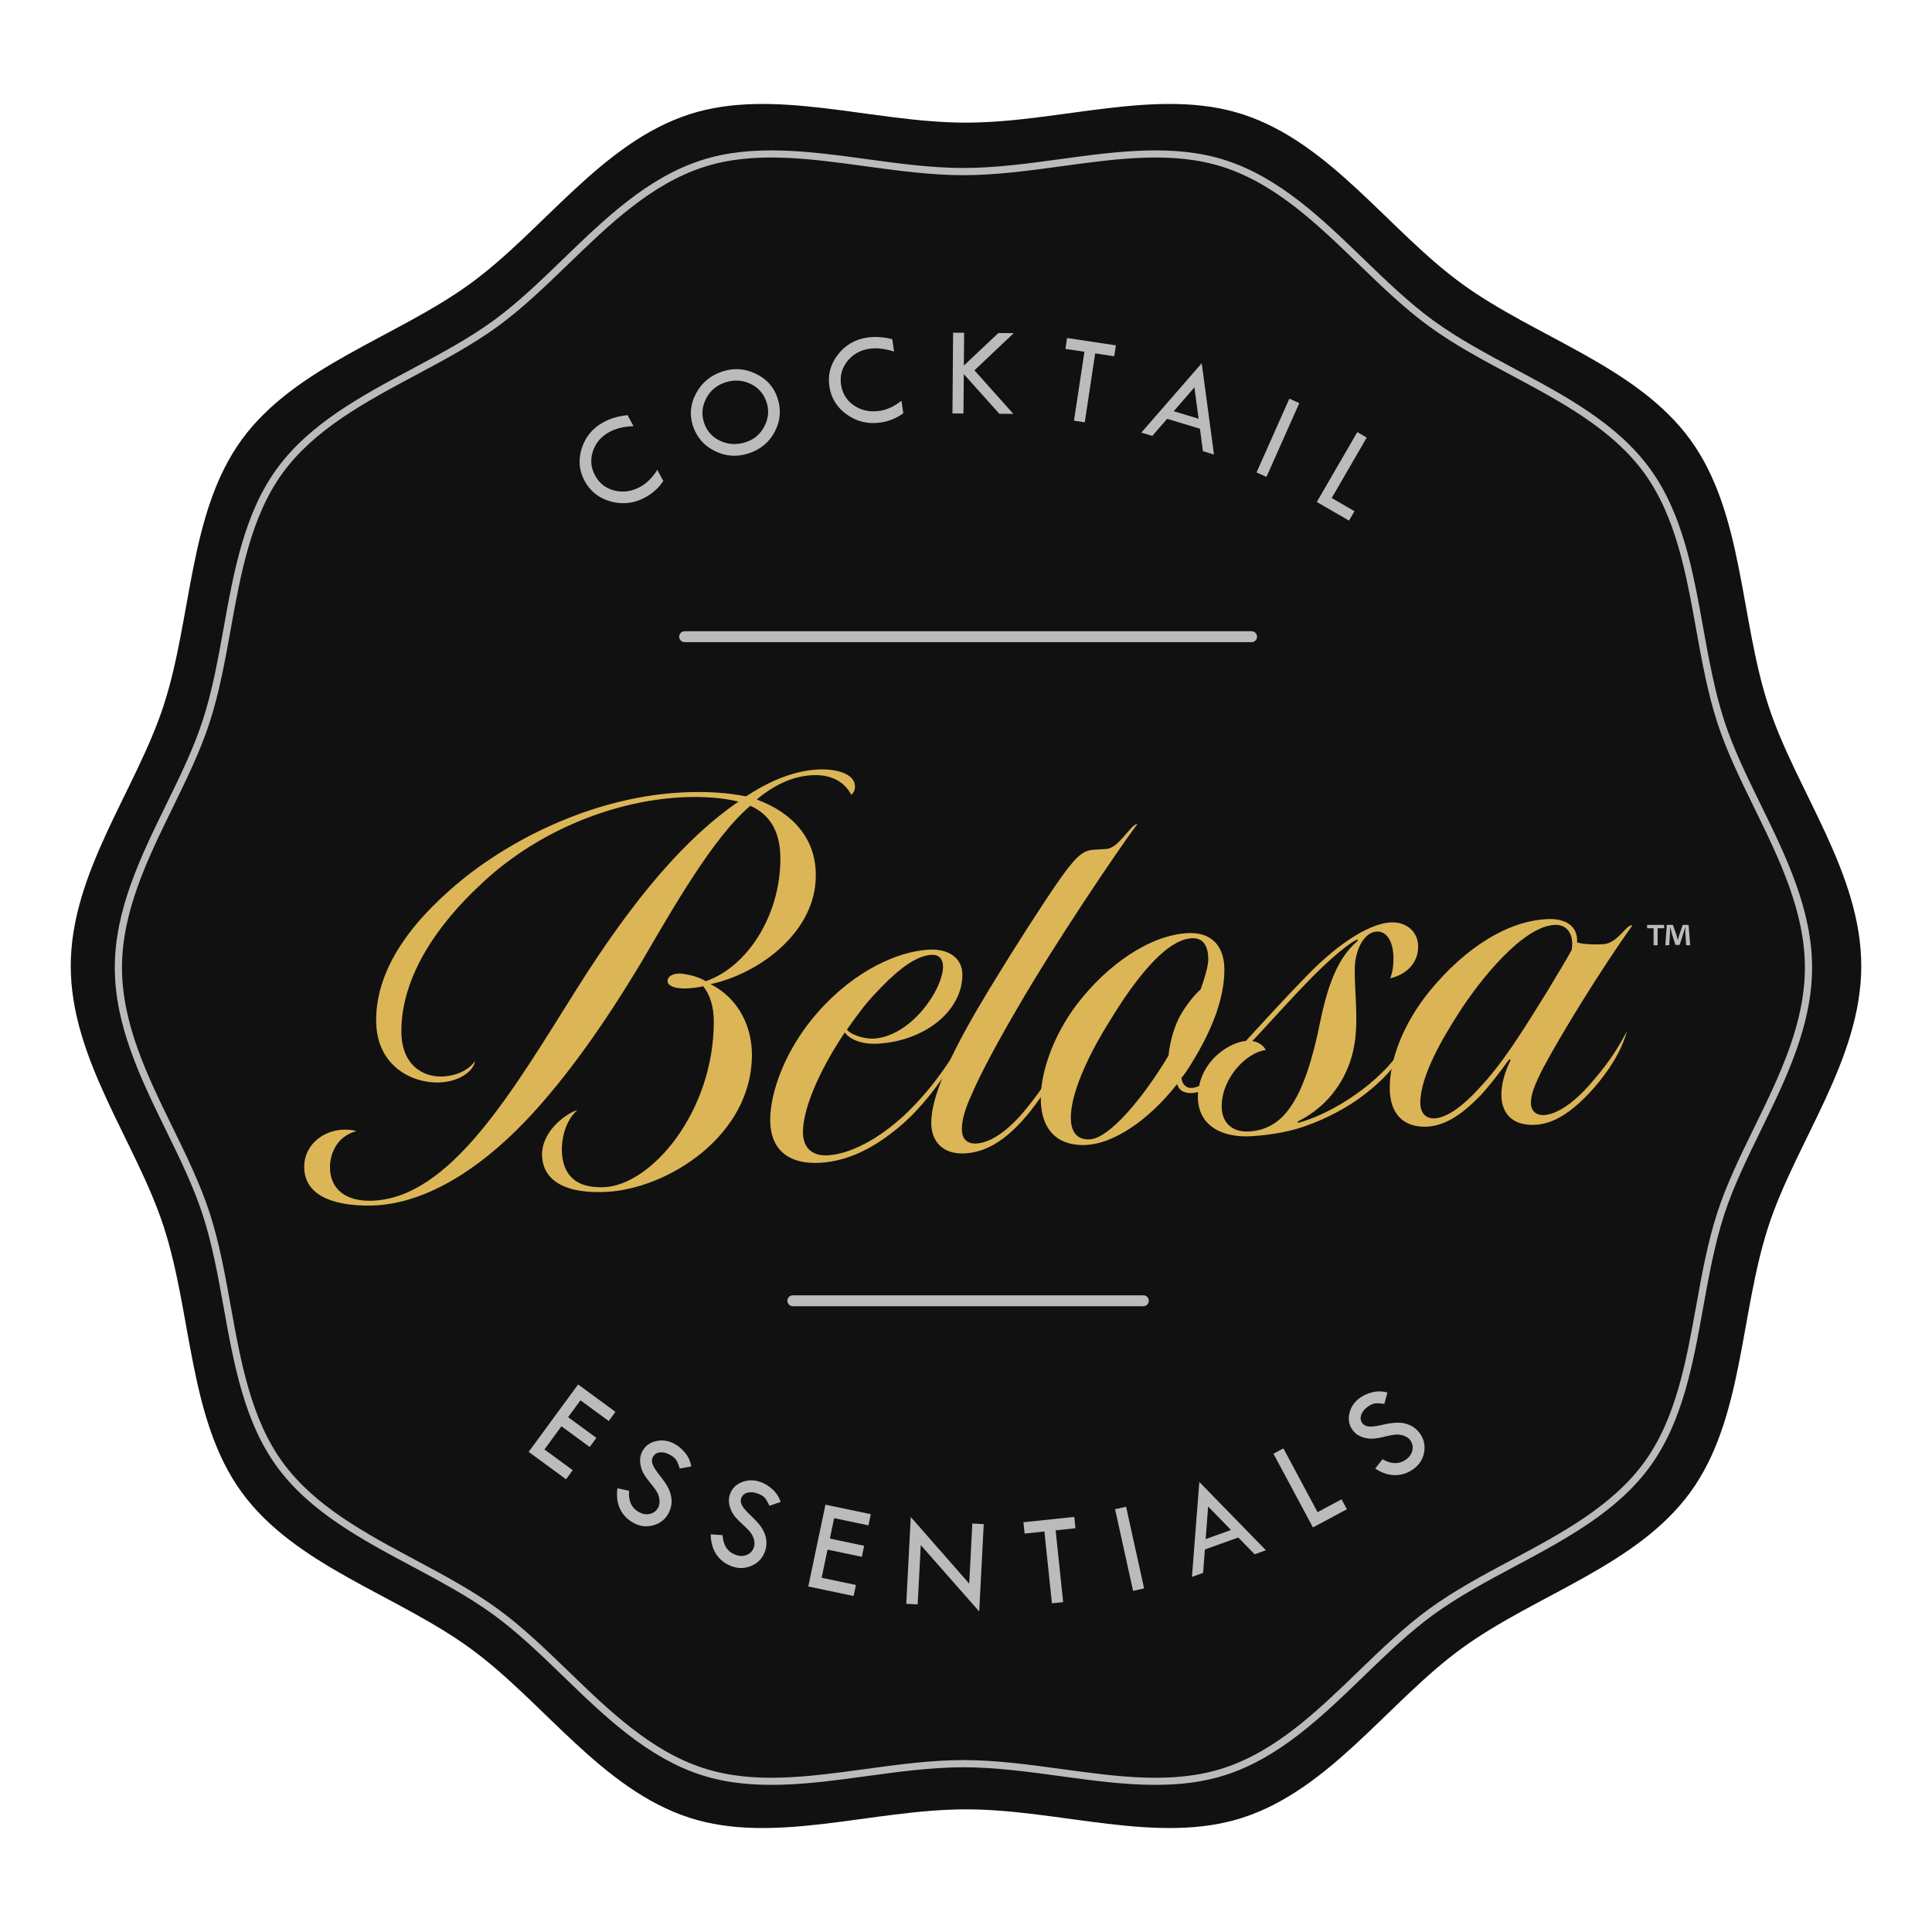 <?xml version="1.0" encoding="UTF-8"?>
<svg id="Layer_1" data-name="Layer 1" xmlns="http://www.w3.org/2000/svg" version="1.1" viewBox="0 0 288 288">
  <path d="M277.455,144c0,13.98-9.762,26.247-13.858,38.861-4.245,13.073-3.704,28.706-11.623,39.588-7.999,10.99-23.088,15.27-34.078,23.269-10.882,7.919-19.572,20.993-32.645,25.238-12.614,4.096-27.271-1.239-41.25-1.239s-28.637,5.335-41.251,1.239c-13.073-4.245-21.764-17.319-32.645-25.239-10.99-7.999-26.08-12.279-34.078-23.269-7.919-10.882-7.378-26.515-11.623-39.588-4.096-12.614-13.858-24.881-13.858-38.861s9.762-26.247,13.858-38.861c4.245-13.073,3.704-28.706,11.623-39.588,7.999-10.99,23.088-15.27,34.078-23.269,10.882-7.919,19.572-20.993,32.645-25.238,12.614-4.096,27.271,1.239,41.25,1.239s28.637-5.335,41.251-1.239c13.073,4.245,21.764,17.319,32.645,25.239,10.99,7.999,26.08,12.279,34.078,23.269,7.919,10.882,7.378,26.515,11.623,39.588,4.096,12.614,13.858,24.881,13.858,38.861Z" fill="#111" stroke-width="0"/>
  <g>
    <path d="M86.176,206.378l5.57,4.083-1.005,1.372-4.213-3.089-1.84,2.509,4.213,3.09-.994,1.357-4.213-3.09-2.534,3.455,4.213,3.09-.996,1.358-5.57-4.085,7.37-10.05Z" fill="#babbba" stroke-width="0"/>
    <path d="M103.053,218.59l-1.735.324c-.144-.508-.301-.912-.475-1.214s-.509-.588-1.001-.852c-.539-.288-1.041-.402-1.51-.337-.466.062-.799.288-1.005.673-.18.331-.189.704-.034,1.113.157.414.507.96,1.05,1.641.543.683.943,1.26,1.196,1.73.253.475.421.935.502,1.386.084.451.094.885.03,1.301s-.202.821-.41,1.211c-.487.913-1.239,1.514-2.246,1.802s-1.986.18-2.927-.326c-.921-.492-1.598-1.177-2.036-2.057-.434-.879-.571-1.927-.412-3.136l1.729.382c-.116,1.528.389,2.595,1.518,3.198.545.292,1.087.371,1.623.24.537-.133.941-.449,1.207-.95.159-.296.223-.645.195-1.05-.028-.403-.131-.777-.309-1.122-.178-.346-.507-.811-.986-1.39-.481-.584-.831-1.068-1.052-1.455-.217-.387-.371-.79-.457-1.211-.088-.419-.11-.803-.069-1.151s.148-.685.324-1.012c.421-.788,1.097-1.291,2.027-1.504.928-.216,1.845-.084,2.749.402.597.32,1.134.775,1.61,1.362s.777,1.255.902,2.003Z" fill="#babbba" stroke-width="0"/>
    <path d="M116.367,223.893l-1.671.571c-.215-.479-.429-.856-.644-1.132-.219-.276-.588-.507-1.114-.698-.573-.206-1.089-.245-1.54-.115-.453.13-.752.403-.902.813-.127.352-.082.724.133,1.11.215.383.64.872,1.275,1.469.636.594,1.114,1.108,1.434,1.537.318.429.552.864.7,1.298.146.433.219.862.215,1.284-.002.419-.079.84-.228,1.255-.352.977-1.005,1.68-1.963,2.112-.956.428-1.937.463-2.942.101-.983-.354-1.754-.935-2.31-1.743-.558-.807-.846-1.821-.863-3.038l1.763.125c.107,1.529.762,2.511,1.965,2.944.582.209,1.129.21,1.643,0s.865-.58,1.056-1.111c.114-.319.127-.675.041-1.069-.086-.393-.245-.749-.468-1.064-.228-.317-.618-.728-1.179-1.235s-.977-.936-1.25-1.286c-.273-.352-.483-.728-.631-1.131-.146-.403-.225-.781-.234-1.129-.009-.351.047-.701.174-1.049.303-.842.9-1.437,1.789-1.782.885-.35,1.812-.348,2.774-.002.64.23,1.237.601,1.795,1.113.554.514.949,1.131,1.181,1.852Z" fill="#babbba" stroke-width="0"/>
    <path d="M123.049,224.298l6.758,1.42-.35,1.664-5.111-1.072-.64,3.044,5.113,1.073-.346,1.647-5.113-1.074-.878,4.195,5.111,1.073-.346,1.646-6.76-1.42,2.562-12.196Z" fill="#babbba" stroke-width="0"/>
    <path d="M135.767,226.133l8.712,9.937.464-8.962,1.701.089-.674,13.024-8.714-9.897-.46,8.841-1.701-.087.672-12.946Z" fill="#babbba" stroke-width="0"/>
    <path d="M152.561,226.918l7.58-.797.176,1.692-2.955.311,1.121,10.702-1.675.175-1.121-10.702-2.948.31-.178-1.692Z" fill="#babbba" stroke-width="0"/>
    <path d="M166.222,224.973l1.645-.363,2.682,12.172-1.643.363-2.684-12.172Z" fill="#babbba" stroke-width="0"/>
    <path d="M178.78,220.912l9.925,10.179-1.679.607-2.441-2.509-4.975,1.792-.264,3.485-1.664.601,1.099-14.155ZM180.094,224.575l-.369,4.856,3.773-1.36-3.403-3.496Z" fill="#babbba" stroke-width="0"/>
    <path d="M189.834,216.704l1.482-.794,5.089,9.506,3.58-1.918.792,1.484-5.059,2.71-5.884-10.988Z" fill="#babbba" stroke-width="0"/>
    <path d="M206.821,207.581l-.462,1.707c-.515-.091-.949-.123-1.297-.098-.35.024-.749.202-1.202.533-.494.363-.812.766-.953,1.214-.146.448-.09.849.167,1.198.223.306.554.476.992.512.44.038,1.087-.041,1.935-.236s1.54-.307,2.076-.329c.535-.025,1.022.02,1.467.142s.835.3,1.183.537c.35.238.655.537.917.895.612.834.829,1.769.655,2.803-.178,1.036-.7,1.868-1.563,2.498-.842.618-1.752.931-2.734.943-.981.011-1.984-.317-3.004-.983l1.089-1.39c1.329.766,2.508.768,3.541.016.498-.367.805-.822.919-1.362.112-.541,0-1.041-.333-1.498-.2-.275-.487-.483-.865-.633-.374-.147-.756-.215-1.142-.204-.391.011-.951.107-1.683.287-.73.183-1.318.287-1.765.318-.442.031-.874-.006-1.291-.108-.414-.105-.771-.249-1.067-.438-.294-.187-.552-.429-.771-.729-.53-.721-.689-1.547-.481-2.477.206-.934.724-1.701,1.55-2.305.548-.399,1.187-.688,1.926-.865.734-.175,1.469-.156,2.197.054Z" fill="#babbba" stroke-width="0"/>
  </g>
  <g>
    <path d="M93.549,61.887l.889,1.636c-1.443.061-2.643.352-3.601.872-1.228.667-2.046,1.628-2.457,2.877s-.303,2.452.329,3.607c.638,1.178,1.602,1.927,2.89,2.246,1.288.32,2.581.131,3.876-.574.938-.512,1.776-1.35,2.506-2.514l.898,1.654c-.681,1.029-1.58,1.845-2.697,2.454-1.638.891-3.341,1.097-5.104.621-1.765-.479-3.073-1.5-3.923-3.062-.835-1.537-.979-3.163-.432-4.882.548-1.715,1.626-3.011,3.236-3.886,1.035-.563,2.231-.913,3.59-1.05Z" fill="#babbba" stroke-width="0"/>
    <path d="M103.305,63.51c-.55-1.648-.402-3.266.449-4.857s2.145-2.68,3.889-3.263c1.703-.568,3.369-.467,4.992.308,1.628.773,2.714,1.972,3.257,3.601.578,1.725.457,3.387-.361,4.984-.816,1.598-2.109,2.691-3.878,3.283-1.744.584-3.429.481-5.055-.311-1.626-.789-2.723-2.038-3.294-3.745ZM114.258,59.926c-.419-1.26-1.228-2.166-2.424-2.727-1.196-.558-2.457-.616-3.784-.173-1.26.421-2.192,1.221-2.8,2.4-.603,1.177-.702,2.381-.29,3.61.414,1.248,1.23,2.147,2.441,2.702,1.211.552,2.484.606,3.824.159,1.23-.411,2.143-1.206,2.742-2.387.599-1.175.698-2.373.29-3.584Z" fill="#babbba" stroke-width="0"/>
    <path d="M133.004,50.564l.277,1.842c-1.379-.438-2.605-.575-3.683-.414-1.385.207-2.48.829-3.294,1.865-.814,1.034-1.121,2.2-.928,3.501.198,1.326.85,2.36,1.95,3.101,1.104.743,2.381,1.003,3.839.786,1.061-.159,2.13-.661,3.212-1.503l.281,1.858c-.994.733-2.119,1.196-3.378,1.382-1.842.277-3.513-.111-5.007-1.162-1.495-1.05-2.375-2.459-2.637-4.219-.26-1.73.159-3.308,1.263-4.733,1.102-1.426,2.557-2.274,4.37-2.545,1.166-.174,2.409-.094,3.734.24Z" fill="#babbba" stroke-width="0"/>
    <path d="M142.076,49.592l1.645.012-.041,4.89,5.145-4.849,2.291.017-5.86,5.54,5.802,6.494-2.091-.015-5.295-5.915-.047,5.873-1.643-.013.094-12.036Z" fill="#babbba" stroke-width="0"/>
    <path d="M159.068,50.384l7.277,1.099-.247,1.628-2.839-.432-1.555,10.275-1.606-.243,1.555-10.275-2.83-.425.245-1.628Z" fill="#babbba" stroke-width="0"/>
    <path d="M179.138,54.15l1.832,13.608-1.649-.498-.451-3.353-4.887-1.474-2.212,2.55-1.636-.494,9.004-10.339ZM178.048,57.745l-3.081,3.556,3.706,1.117-.625-4.673Z" fill="#babbba" stroke-width="0"/>
    <path d="M192.2,59.43l1.484.661-4.892,10.994-1.484-.657,4.892-10.998Z" fill="#babbba" stroke-width="0"/>
    <path d="M202.331,64.414l1.404.816-5.218,9.008,3.391,1.965-.814,1.404-4.799-2.781,6.036-10.412Z" fill="#babbba" stroke-width="0"/>
  </g>
  <path d="M172.244,266.068c-4.662,0-9.45-.654-14.151-1.296-4.771-.652-9.706-1.326-14.475-1.326s-9.704.674-14.475,1.326c-8.329,1.138-16.944,2.312-24.627-.183-8.046-2.612-14.385-8.739-20.513-14.665-3.348-3.237-6.811-6.584-10.453-9.234-3.706-2.697-8.003-4.992-12.156-7.212-7.485-3.998-15.226-8.132-20.129-14.871-4.855-6.67-6.408-15.292-7.908-23.631-.84-4.657-1.707-9.474-3.139-13.885-1.361-4.192-3.352-8.265-5.461-12.577-3.758-7.687-7.644-15.637-7.644-24.271s3.887-16.582,7.644-24.269c2.109-4.313,4.099-8.386,5.461-12.579,1.432-4.411,2.3-9.227,3.139-13.884,1.503-8.339,3.056-16.963,7.911-23.632,4.902-6.739,12.643-10.873,20.129-14.871,4.153-2.219,8.45-4.515,12.156-7.212,3.642-2.651,7.101-5.996,10.449-9.232,6.131-5.927,12.467-12.055,20.515-14.667,7.687-2.495,16.296-1.32,24.627-.181,4.771.652,9.706,1.326,14.475,1.326s9.704-.674,14.475-1.326c8.329-1.14,16.94-2.315,24.627.181,8.046,2.612,14.385,8.741,20.513,14.666,3.348,3.236,6.809,6.583,10.451,9.233,3.706,2.697,8.001,4.992,12.156,7.212,7.485,3.998,15.226,8.133,20.129,14.872,4.855,6.671,6.41,15.295,7.911,23.636.84,4.656,1.707,9.471,3.137,13.881,1.361,4.19,3.352,8.262,5.461,12.572,3.76,7.688,7.647,15.638,7.647,24.273s-3.887,16.586-7.647,24.274c-2.109,4.311-4.099,8.383-5.461,12.575-1.432,4.411-2.3,9.228-3.139,13.885-1.501,8.339-3.053,16.961-7.908,23.631-4.902,6.739-12.643,10.873-20.129,14.871-4.153,2.219-8.45,4.515-12.156,7.212-3.642,2.651-7.103,5.997-10.451,9.233-6.131,5.927-12.467,12.054-20.513,14.666-3.35,1.088-6.876,1.477-10.477,1.477ZM143.618,262.372c4.842,0,9.813.679,14.621,1.335,8.587,1.173,16.7,2.28,24.151-.139,7.808-2.536,14.054-8.575,20.097-14.416,3.373-3.263,6.863-6.636,10.567-9.331,3.766-2.74,8.095-5.054,12.283-7.29,7.378-3.94,15.007-8.016,19.766-14.554,4.709-6.471,6.238-14.971,7.72-23.19.844-4.694,1.718-9.547,3.174-14.028,1.385-4.262,3.485-8.559,5.516-12.714,3.706-7.579,7.539-15.414,7.539-23.802s-3.833-16.223-7.539-23.801c-2.031-4.155-4.131-8.451-5.516-12.713-1.454-4.48-2.328-9.331-3.172-14.023-1.482-8.221-3.013-16.723-7.722-23.195-4.758-6.539-12.39-10.614-19.768-14.555-4.185-2.237-8.516-4.55-12.28-7.29-3.704-2.695-7.191-6.068-10.567-9.33-6.04-5.842-12.287-11.881-20.097-14.417-7.458-2.422-15.568-1.311-24.151-.14-4.808.657-9.779,1.336-14.621,1.336s-9.813-.679-14.621-1.336c-8.585-1.171-16.697-2.284-24.151.14-7.81,2.536-14.056,8.576-20.099,14.418-3.373,3.261-6.863,6.634-10.565,9.329-3.766,2.74-8.095,5.053-12.283,7.29-7.378,3.94-15.007,8.016-19.766,14.554-4.709,6.471-6.24,14.971-7.722,23.192-.844,4.693-1.718,9.546-3.174,14.026-1.385,4.263-3.485,8.561-5.519,12.717-3.704,7.578-7.535,15.412-7.535,23.797s3.831,16.221,7.537,23.798c2.031,4.156,4.131,8.453,5.516,12.716,1.456,4.481,2.33,9.334,3.174,14.028,1.482,8.22,3.011,16.719,7.72,23.19,4.758,6.539,12.388,10.614,19.766,14.554,4.187,2.237,8.516,4.55,12.283,7.29,3.704,2.696,7.193,6.069,10.569,9.331,6.04,5.841,12.287,11.88,20.097,14.416,7.455,2.42,15.564,1.313,24.151.14,4.808-.656,9.779-1.335,14.621-1.335Z" fill="#babbba" stroke-width="0"/>
  <path d="M186.57,95.726h-84.513c-.449,0-.814-.364-.814-.814s.365-.814.814-.814h84.513c.449,0,.814.364.814.814s-.365.814-.814.814Z" fill="#babbba" stroke-width="0"/>
  <path d="M170.435,194.718h-52.246c-.449,0-.814-.364-.814-.814s.365-.814.814-.814h52.246c.449,0,.814.364.814.814s-.365.814-.814.814Z" fill="#babbba" stroke-width="0"/>
  <g>
    <path d="M95.52,143.575c-5.285,8.825-11.119,17.171-17.125,23.472-7.279,7.63-15.442,12.572-23.205,12.667-4.405.061-9.845-.974-9.843-5.778,0-3.36,2.964-5.522,6.002-5.546.636-.005,1.437.07,1.76.225-3.042.83-3.919,3.55-3.921,5.391.002,3.281,2.403,5.034,6.002,4.989,11.922-.158,21.289-16.489,30.807-31.616,8.646-13.738,16.402-22.635,24.087-27.881-2.323-.585-5.357-.812-8.482-.644-10.965.596-22.169,5.54-30.009,13.053-6.243,5.793-11.763,13.568-11.763,21.81-.002,4.963,3.121,6.827,6.002,6.755,2.722-.067,4.403-1.398,4.962-2.294-.084,1.202-2,3.103-5.443,3.186-3.837.098-9.281-2.384-9.28-9.269,0-8.482,6.324-15.762,13.362-21.406,9.117-7.131,20.887-11.945,32.008-12.548,3.838-.206,6.965.015,9.764.573,2.8-1.845,6.56-3.751,10.562-4.001,2.802-.175,5.682.6,5.682,2.52.002.64-.239.975-.56,1.236-1.04-2.014-3.125-3.082-5.922-2.907-2.881.179-5.601,1.466-8.162,3.619,5.442,1.996,8.883,5.938,8.801,11.385-.002,8.243-8.238,14.523-15.683,16.138,4.24,2.162,6.162,6.366,6.163,10.528.001,12.166-12.726,20.036-21.767,20.442-7.203.329-9.522-2.48-9.521-5.596.003-3.201,3.115-5.883,5.28-6.617-1.517,1.345-2.239,3.534-2.319,5.539-.083,3.201,1.2,6.199,6.322,5.966,7.044-.317,16.322-11.241,16.324-24.688,0-2.16-.563-4.048-1.602-5.27-.643.195-2.477.456-3.68.28-1.281-.172-1.845-.704-1.52-1.44.238-.494,1.121-.859,2.242-.68,1.197.176,2.401.51,3.361,1.096,6.162-2.104,11.122-9.771,11.123-18.252,0-3.202-.963-6.343-4.481-7.894-5.521,4.646-11.605,15.382-16.324,23.458Z" fill="#dcb557" stroke-width="0"/>
    <path d="M114.813,166.912c-.001-4.083,2.24-10.536,7.12-16.042,5.523-6.267,11.925-9.006,16.406-9.301,3.117-.205,5.121,1.264,5.121,3.745,0,5.279-5.444,9.803-12.484,10.26-2.801.181-4.481-.831-5.04-1.675-4.084,6.101-6.246,11.594-6.242,14.876.003,2.319,1.364,3.597,3.759,3.446,3.283-.206,7.444-2.395,11.205-5.842,3.52-3.271,6.396-7.141,8.64-11.13-.88,3.26-4.88,8.804-8.402,11.995-3.763,3.366-7.918,5.795-12.562,6.087-4.406.276-7.519-1.617-7.522-6.418ZM138.817,142.34c-2.799.184-5.838,3.103-8.241,5.659-1.597,1.624-3.203,3.887-4.321,5.478.318.541,2.079,1.387,3.921,1.35,5.598-.282,10.399-7.322,10.401-10.763-.001-1.04-.563-1.803-1.761-1.724Z" fill="#dcb557" stroke-width="0"/>
    <path d="M153.063,165.168c2.323-2.873,3.839-5.213,5.282-8.027-.721,2.687-2.479,5.604-4.722,8.471-3.123,3.884-6.165,6.084-9.682,6.316-3.437.227-5.12-1.823-5.121-4.543,0-5.681,6.003-15.68,10.243-22.519,1.922-3.167,6.08-9.682,8.563-13.285,2.401-3.434,3.598-4.793,5.281-4.9.399-.026,1.442-.091,2.001-.127,1.923-.121,3.602-3.665,4.641-3.73-3.12,4.189-12.243,17.735-17.604,26.973-2.884,4.909-5.838,10.307-7.202,13.596-.804,1.734-1.361,3.532-1.361,4.891-.001,1.361.639,2.279,2.242,2.173,1.761-.116,4.4-1.49,7.44-5.291Z" fill="#dcb557" stroke-width="0"/>
    <path d="M211.401,141.112c.004,2.56-1.922,4.228-4.161,4.717.398-1.057.485-2.02.482-2.98.003-2.16-.805-4.052-2.483-3.983-1.841.076-3.198,2.617-3.281,5.342-.081,2.724.4,6.543.161,9.596-.242,4.011-1.753,7.357-4.083,9.945-1.355,1.504-3.122,2.707-4.4,3.332-.398.261-.237.332.079.237,3.439-.972,6.806-2.965,9.284-4.831,2.72-2.037,5.599-4.948,7.122-8.126-.799,3.311-3.442,6.29-6.882,8.917-2.32,1.78-5.441,3.442-8.323,4.463-1.922.734-4.881,1.442-8.482,1.637-4.319.233-8.243-1.617-7.841-6.603-.56.194-1.437.245-1.922.033-.643-.122-1.037-.657-1.2-1.209-4.562,5.791-9.679,8.832-13.442,9.073-3.602.23-6.882-1.475-6.882-6.998-.002-3.519,1.6-8.986,5.442-14.035,4.476-5.809,10.724-10.204,16.405-10.537,3.603-.211,5.524,1.925,5.521,5.446-.002,2.96-.88,7.247-4.402,13.134-.639,1.079-1.28,2.155-1.999,2.999.08.796.475,1.172.88,1.389.482.21,1.12.093,1.759-.184.802-4.127,4.645-6.507,6.962-6.713,2.24-2.442,5.765-6.309,8.883-9.502,3.918-4.115,9.045-8.022,12.803-8.168,2.243-.088,3.997,1.37,4.002,3.612ZM177.632,139.863c-4.083.238-8.809,6.771-12.165,12.263-2.485,3.918-5.841,10.295-5.84,14.456-.002,2.721,1.44,3.347,2.88,3.256,2.803-.179,7.76-5.931,11.683-12.487.162-1.689.645-3.719,1.52-5.532.884-1.732,2.239-3.413,3.282-4.352.641-1.879,1.12-3.427,1.121-4.467-.002-2.161-.881-3.231-2.48-3.137ZM188.674,156.531c-2.724.303-6.566,4.04-6.561,8.44.003,2.081,1.28,3.848,4.08,3.695,2.643-.143,4.641-1.446,6.081-3.518,1.999-2.742,3.442-7.454,4.482-12.625,1.203-5.898,2.721-9.729,5.521-12.173.239-.251.164-.327-.081-.237-1.92.963-5.443,4.326-7.12,6.089-2.964,3.026-5.763,6.212-8.403,8.995.64.045,1.681.55,2,1.332Z" fill="#dcb557" stroke-width="0"/>
    <path d="M223.808,163.148c.002-2.16.96-4.263,1.282-4.91.16-.244.001-.481-.24-.156-1.044,1.464-2.72,3.664-4.161,5.223-2.321,2.383-4.966,4.543-8.083,4.65-3.201.111-5.44-1.718-5.442-5.8,0-4.08,1.917-9.443,5.923-14.382,5.44-6.671,12.007-10.684,17.923-10.772,2.163-.034,4.239.906,4.083,3.466.563.234,2.083.38,3.839.289,2.243-.092,3.518-3.053,4.401-2.813-4.722,6.636-10.479,15.987-13.283,21.237-1.28,2.502-1.842,3.953-1.841,5.235-.003,1.04.643,1.828,1.841,1.808,1.923-.032,4.478-1.747,6.882-4.488,2.404-2.74,3.924-4.825,5.601-8.029-.877,3.202-2.877,6.089-4.881,8.423-2.721,3.06-5.679,5.497-9.043,5.557-3.121.058-4.803-1.657-4.801-4.54ZM231.891,137.869c-4.879.064-11.441,8.47-14.324,12.963-2.48,3.832-5.843,9.552-5.843,13.553.002,1.52.8,2.372,2.081,2.329,1.918-.064,4.398-1.981,6.484-4.279,3.762-3.94,6.564-8.564,10.243-14.465,1.117-1.859,3.362-5.569,3.759-6.373.402-2.564-.878-3.751-2.4-3.729Z" fill="#dbb456" stroke-width="0"/>
  </g>
  <path d="M248.07,137.868v.502h-.971v2.533h-.602v-2.533h-.96v-.502h2.533ZM251.35,140.903l-.111-1.785c-.011-.234-.011-.525-.022-.848h-.034c-.078.268-.179.625-.257.904l-.546,1.685h-.625l-.547-1.73c-.055-.223-.145-.591-.212-.859h-.034c0,.279-.011.569-.022.848l-.112,1.785h-.58l.223-3.035h.904l.524,1.484c.078.234.123.457.201.769h.011c.078-.268.145-.535.212-.747l.524-1.506h.87l.234,3.035h-.603Z" fill="#babbba" stroke-width="0"/>
</svg>